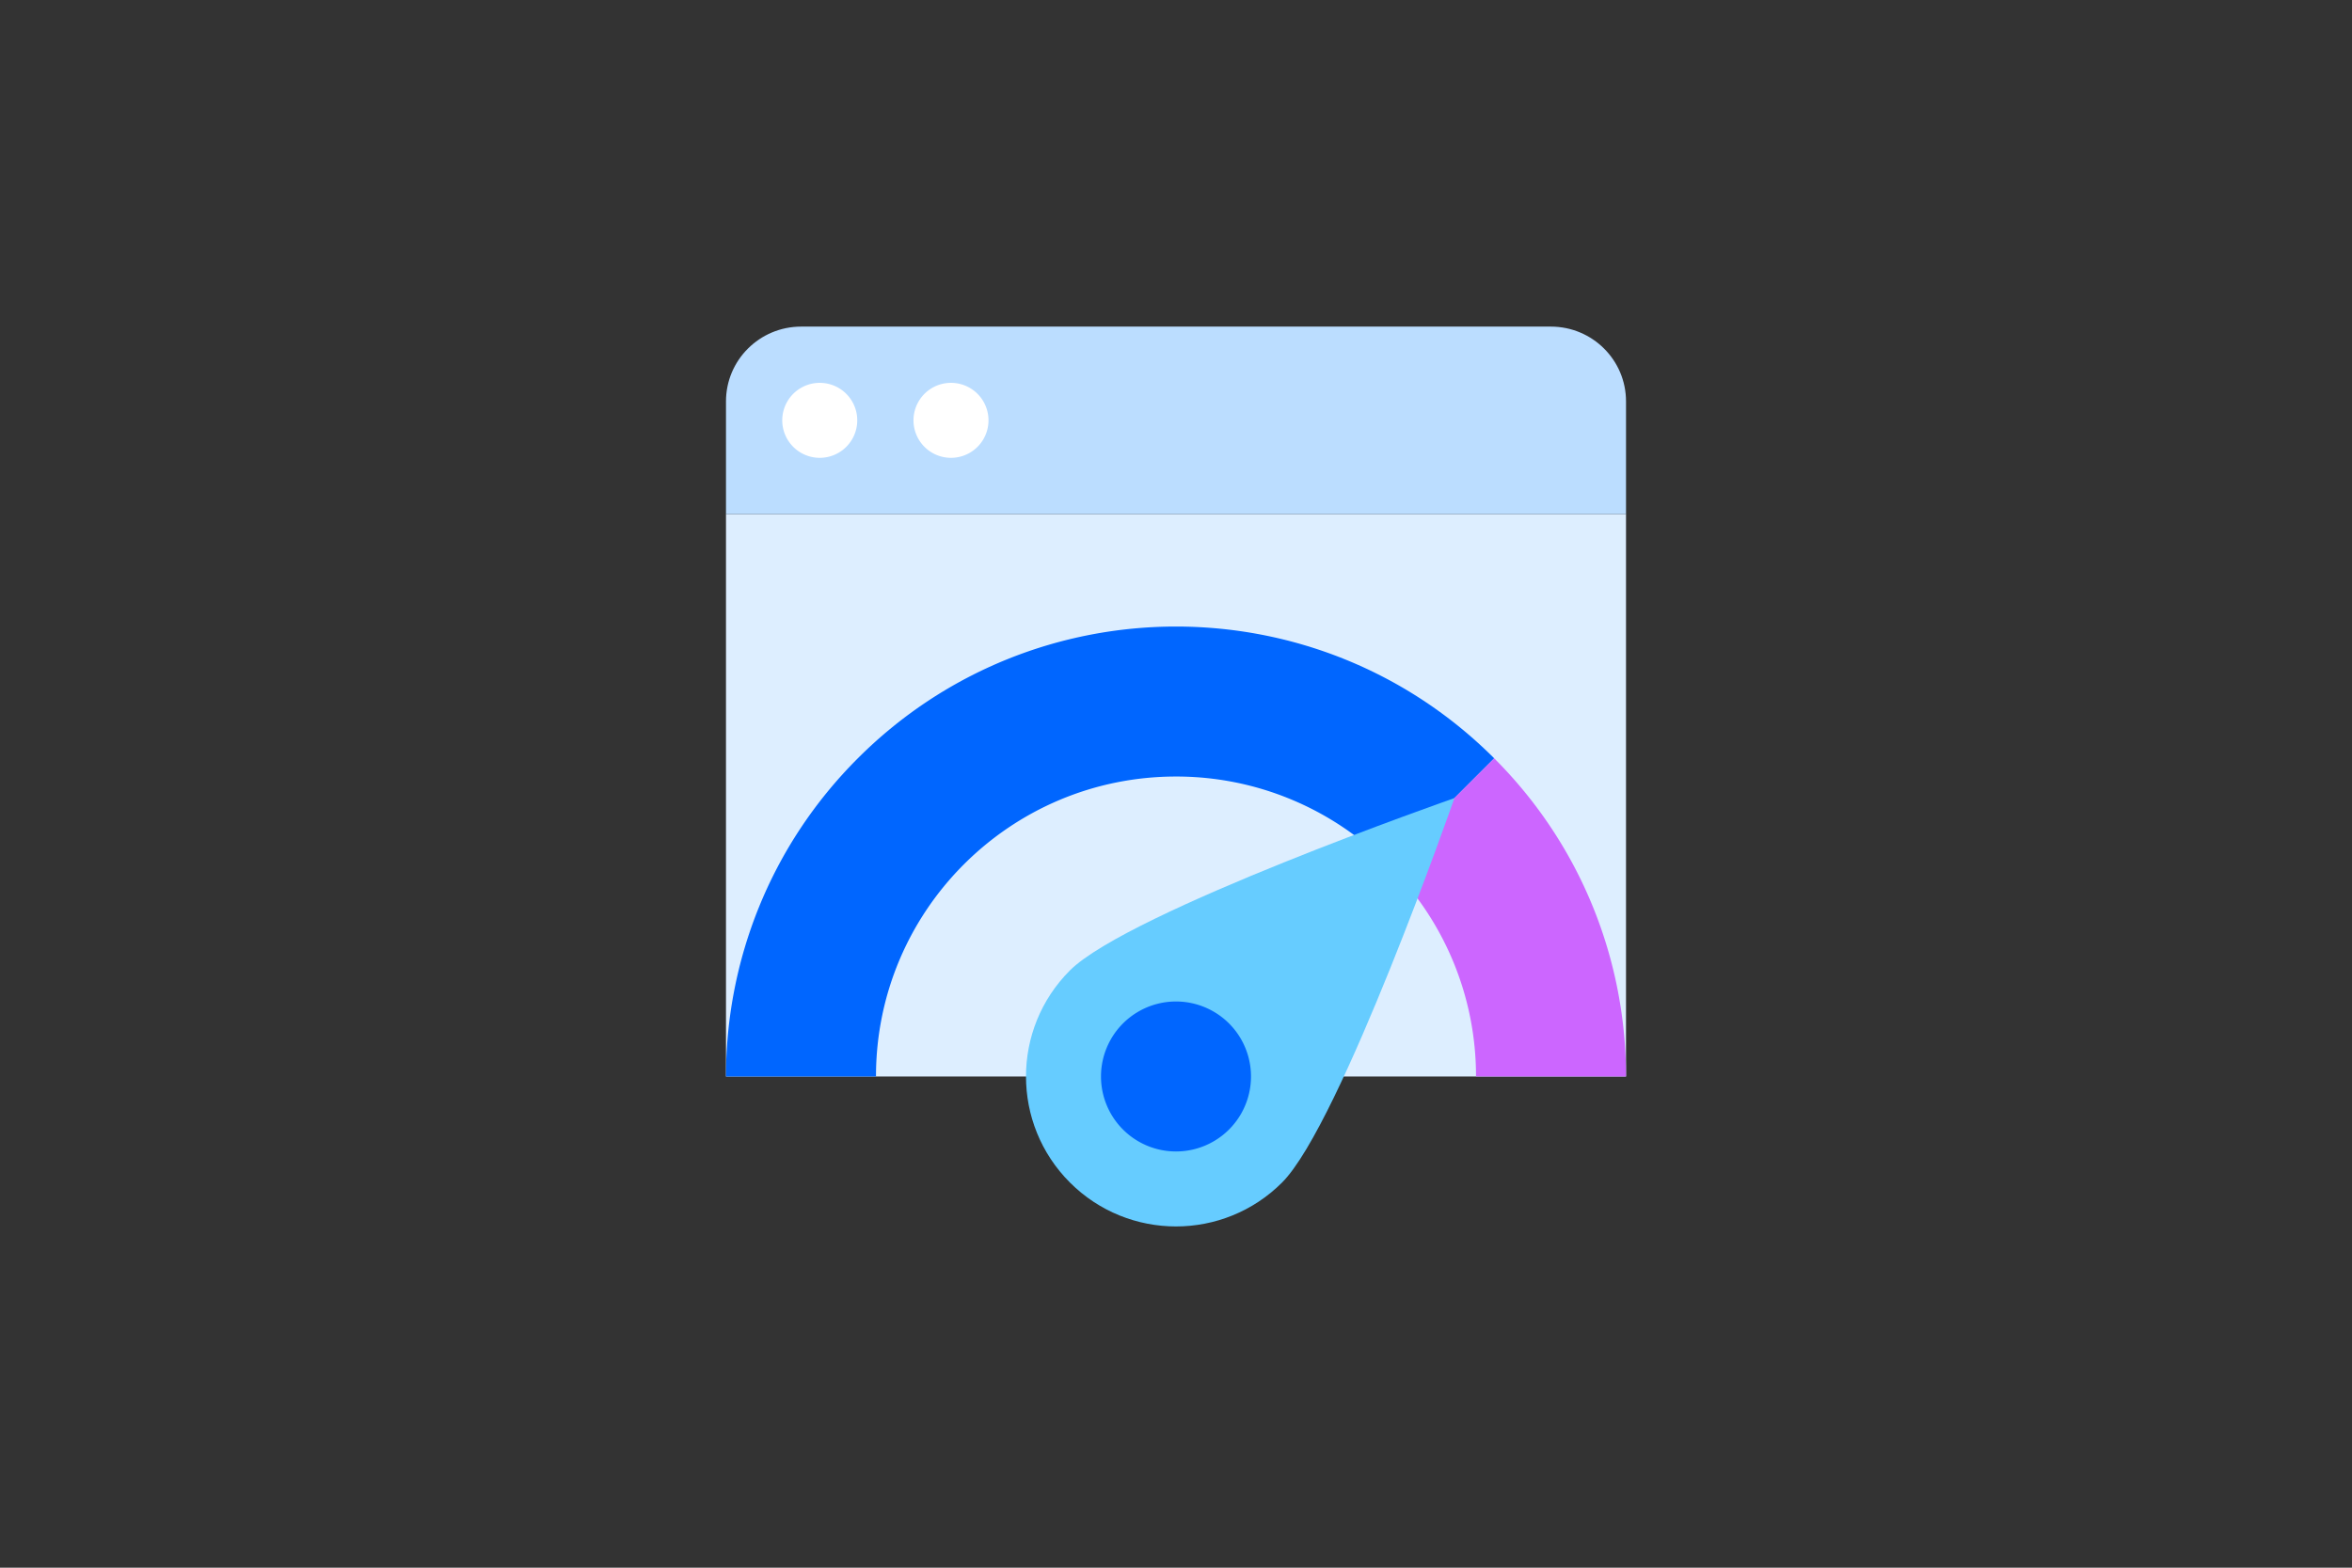<svg width="180" height="120" fill="none" xmlns="http://www.w3.org/2000/svg"><rect width="100%" height="100%" fill="#333333" stroke="none"/><path fill-rule="evenodd" clip-rule="evenodd" d="M55.56 39.35h68.88V82.4H55.56V39.35Z" fill="#DEF"/><path fill-rule="evenodd" clip-rule="evenodd" d="M124.44 39.35H55.56v-8.624c0-3.162 2.575-5.726 5.755-5.726h57.371c3.178 0 5.754 2.56 5.754 5.726v8.624Z" fill="#BDF"/><path fill-rule="evenodd" clip-rule="evenodd" d="M72.78 35.045a2.87 2.87 0 1 1 0-5.74 2.87 2.87 0 0 1 0 5.74Zm-10.044 0a2.87 2.87 0 1 1 0-5.74 2.87 2.87 0 0 1 0 5.74Z" fill="#fff"/><path fill-rule="evenodd" clip-rule="evenodd" d="M67.04 82.4H55.56c0-8.814 3.363-17.628 10.088-24.353 13.45-13.45 35.255-13.45 48.705 0l-8.118 8.118A22.888 22.888 0 0 0 90 59.44c-12.68 0-22.96 10.28-22.96 22.96Z" fill="#06F"/><path fill-rule="evenodd" clip-rule="evenodd" d="M112.96 82.4h11.48c0-8.814-3.363-17.628-10.087-24.353l-8.118 8.117A22.888 22.888 0 0 1 112.96 82.4Z" fill="#C6F"/><path fill-rule="evenodd" clip-rule="evenodd" d="M81.882 90.517c-4.483-4.483-4.483-11.752 0-16.235 4.484-4.483 29.426-13.191 29.426-13.191s-8.707 24.943-13.19 29.426C93.634 95 86.366 95 81.882 90.517Z" fill="#6CF"/><path fill-rule="evenodd" clip-rule="evenodd" d="M90 88.14a5.74 5.74 0 1 1 0-11.48 5.74 5.74 0 0 1 0 11.48Z" fill="#06F"/></svg>